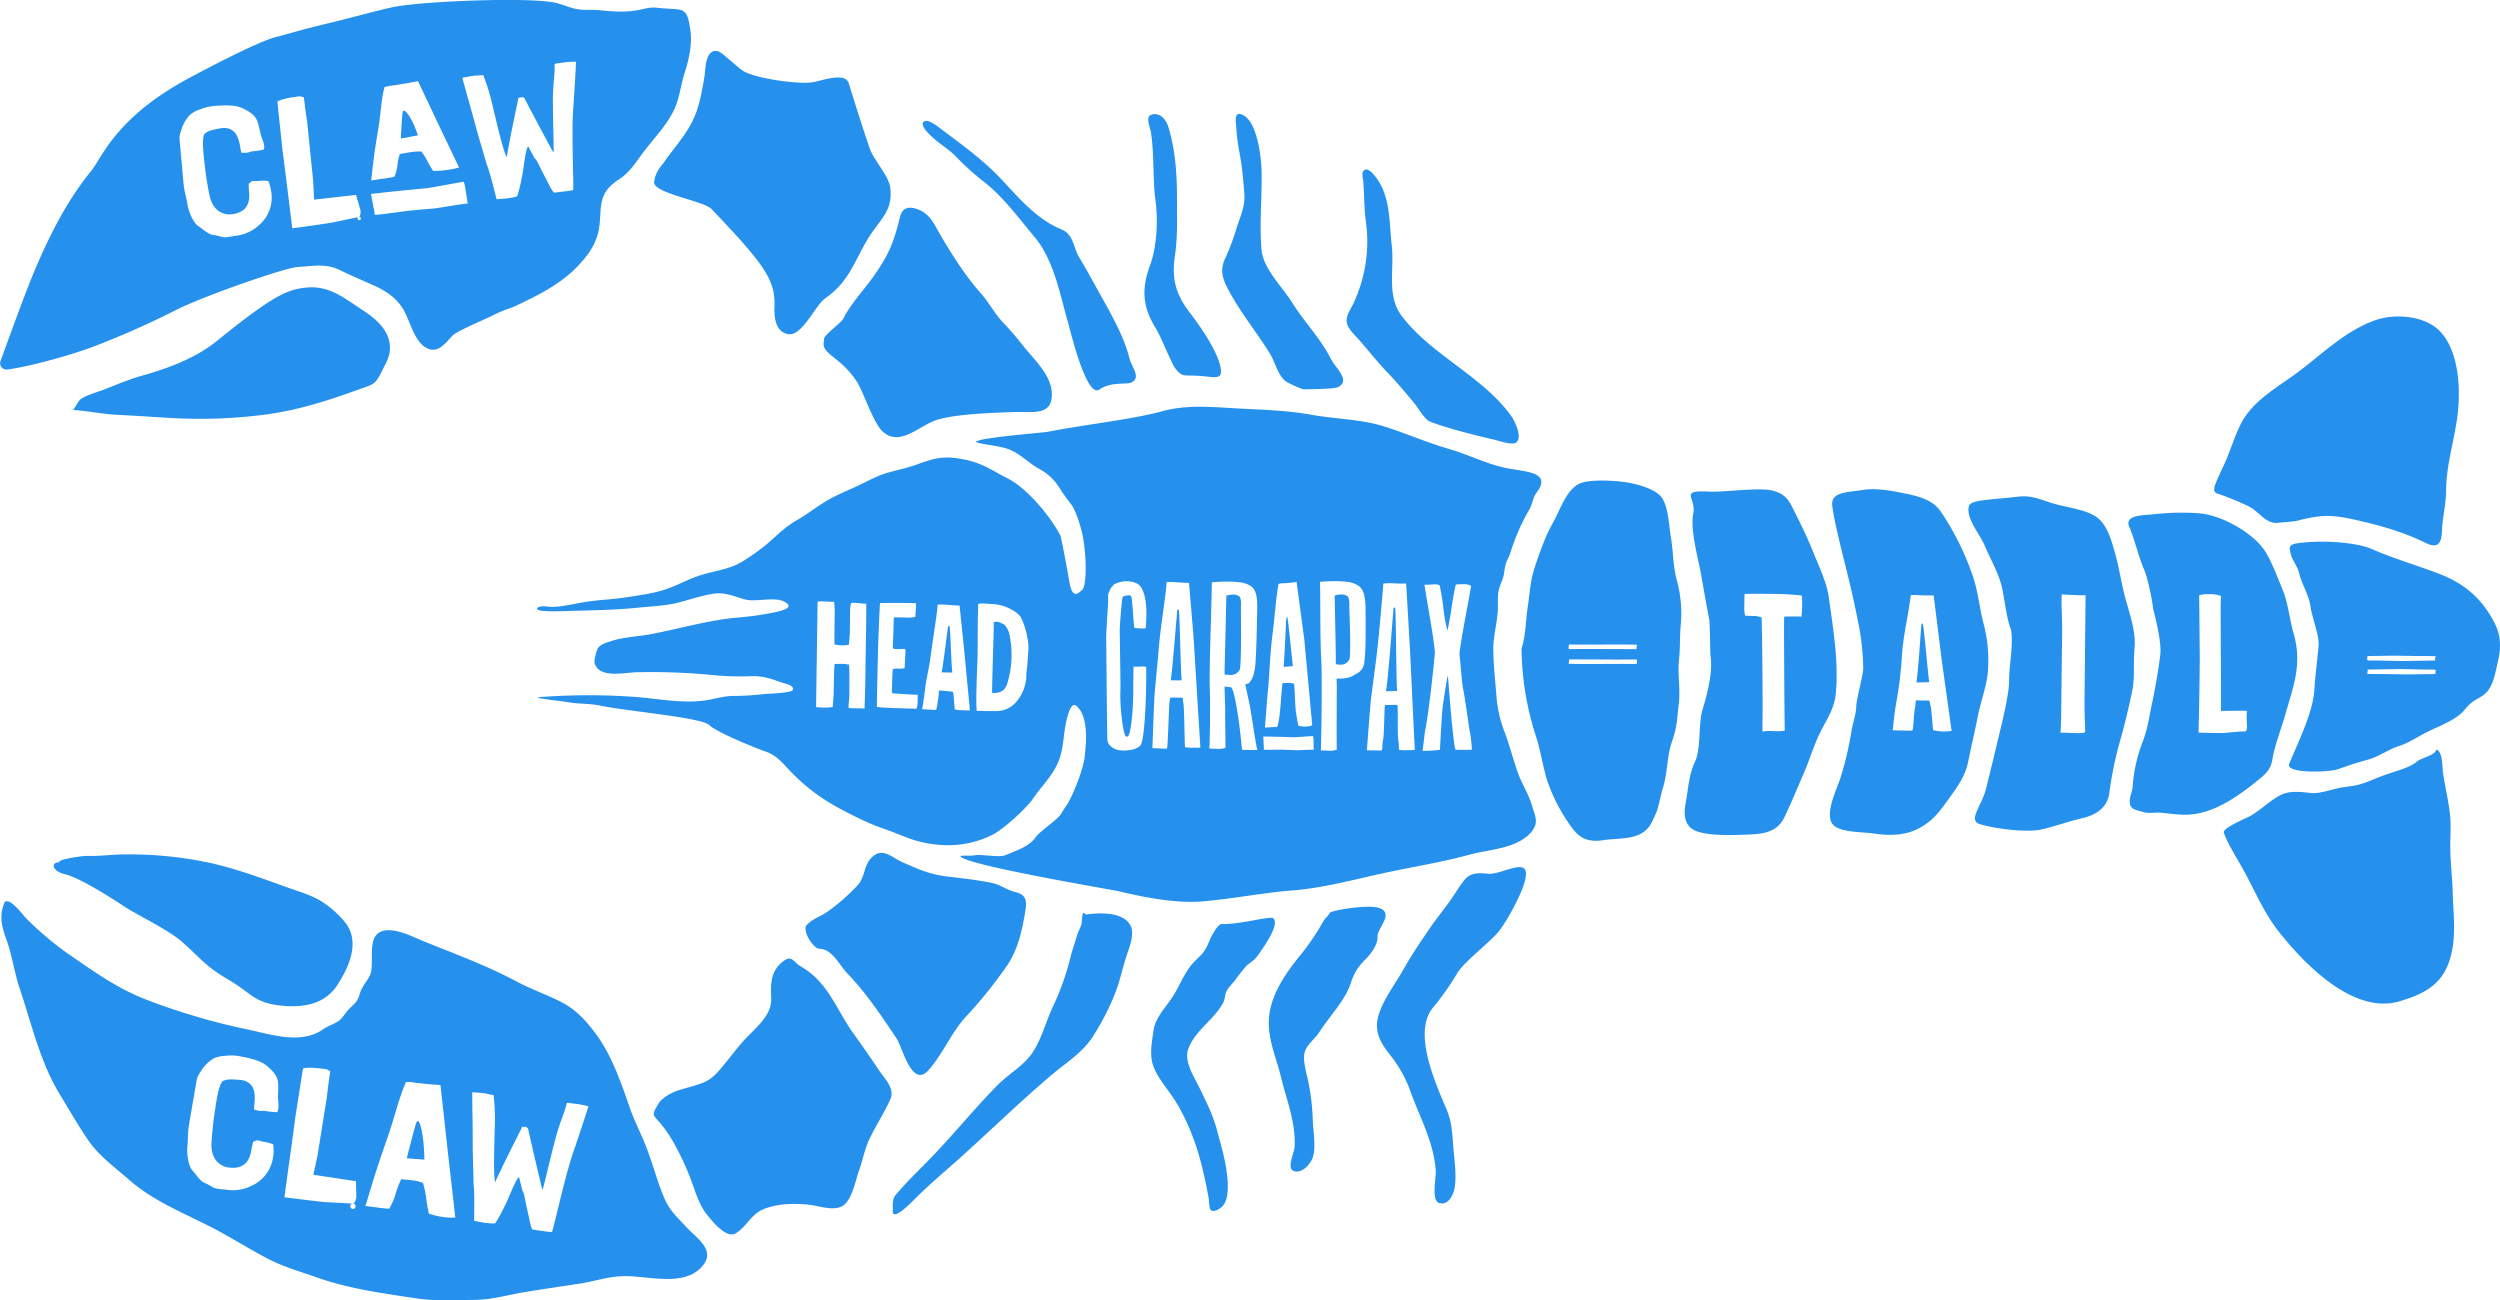 <svg xmlns="http://www.w3.org/2000/svg" width="944" height="491" viewBox="0 0 944 491">
  <defs>
    <style>
      .cls-1 {
        fill: #2591ed;
        fill-rule: evenodd;
      }
    </style>
  </defs>
  <path class="cls-1" d="M413.4,3930.94c0.056-.02.162-0.03,0.206-0.05l-1.2.25C412.7,3931.08,413.113,3931,413.4,3930.94Zm17.1-40.16a0.965,0.965,0,0,0-.477.82c-0.118.51-.358,3.74-0.682,9.7,1.773-.27,4.667-0.88,6.448-1.16C433.67,3893.57,431.167,3890.68,430.5,3890.78ZM1084,4093.81c0.57-5.89-1.6-12.31-3.2-17.93-1.69-5.9-2.45-11.98-4.13-17.87-1.25-4.4-2.75-10.39-6.6-13.46s-11.47-3.92-16.25-5.28c-5.29-1.5-8.24-3.33-13.71-2.73-12.62,1.38-18,1.27-18.66,3.64-1.22,4.4,4.29,10.82,5.92,14.71,2.4,5.71,5.75,11.15,6.86,17.27,0.79,4.34,1.78,11.58,3.14,14.61,0.96,5.69-.75,13.42-0.73,19.23,0.02,5.59-3.05,17.4-4.76,24.6-2.01,8.48-2.93,12.12-4.02,16.45-1.58,6.24-6.93,11.73-2.2,13.17,5.56,1.69,17.55,3.25,23.15,1.99,5.3-1.19,10.27-3.1,15.51-4.28,5.34-1.2,9.5-4.12,10.19-9.63a137.05,137.05,0,0,1,4.08-19.76c1.77-6.13,3.1-11.94,4.43-18.17C1084.27,4104.56,1083.42,4099.7,1084,4093.81Zm-18.61,31.49c-0.1.38-1.13,0.56-3.08,0.54l-5.29-.19a6.066,6.066,0,0,0-.98.05q0.27-3.345.27-8.81l0.37-29.91c0.01-4.4-.43-11.16-0.16-13.42l0.01-.11h0.25l1.85,0.12c2.84,0.12,4.72.2,5.65,0.2l1.23,0.01v0.21l-0.4,40.13C1065.1,4116.84,1065.19,4120.56,1065.39,4125.3ZM280.906,3988.51c8.162-1.1,22.767-5.09,31.824-8.42a322.1,322.1,0,0,0,31.992-14.17c10.714-5.32,40.778-15.82,45.749-16.11,5.634-.32,10.472-1.43,15.737,1.11,4.8,2.31,7.535,3.45,12.41,5.63,5.023,2.25,9.109,4.78,11.869,9.63,2.233,3.92,3.741,10.56,7.373,13.4,4.759,3.72,7.719-.28,10.94-3.77,1.647-1.78,11.69-5.96,13.9-7.06,7.121-3.53,7.079-2.85,10.258-4.36,10.763-5.1,19.644-9.69,26.7-18.99,9.667-12.74-.21-20.9,12.134-28.72,4.435-2.81,7.061-7.68,10.275-11.69,3.747-4.68,7.942-9.21,10.5-14.61,2.016-4.24,2.459-9.2,3.887-13.67,1.4-4.37,3-10.48,2.272-15.98-1.322-10.01-2.788-7.68-12.2-8.77-6.276-.73-6.309,2.64-21.917.91-2.548-.28-5.225.01-7.759-0.28-3.324-.37-6.406-2.02-9.7-2.66-10.5-2.05-50.361-.47-60.929,1.8-6.126,1.32-17.567,4.48-23.71,5.94-11.157,2.64-14.179,3.75-20.221,5.28-7.025,1.77-27.14,12.42-33.471,15.84-27.2,14.71-32.375,29.84-36.355,34.71-8.863,10.84-15.255,23.38-20.69,35.99-4.321,10.03-10.794,28.33-13.61,35.89A2.414,2.414,0,0,0,280.906,3988.51Zm176.938-111.03c1.284-.15-2.283.34,2.623-0.13a73.327,73.327,0,0,1,3.155,9.98c1.378,5.58,4.286,18.76,5.74,21.03,1.111-7.24,4.439-22.19,4.4-22.55-0.275.48,1.706-.77,2.355,0.47,1.59,3.04,10.448,19.82,10.925,20.34,0.151-2.13-.489-17.64-0.19-23.28,0.2-3.81.482-5.51,0.562-7.63l0.022-2.56c0.672-.16.668-0.19,0.562-0.19-0.341.03-.113-0.01,0,0,0.226-.02.694-0.07,1.618-0.18a34.314,34.314,0,0,1,5.88-.48q-0.219,5.8-1.089,18.54c-0.584,8.48.188,25.45,0.046,29.94a29.259,29.259,0,0,1-3.453.52l-3.719.44c-0.885-.47-2.247-3.65-3.525-6-1.934-3.56-2.971-6.37-3.865-6.93l-2.452-4.52c-0.828.58-1.484,6.22-1.945,9.27-0.391,2.59-1.783,9.03-2.329,9.64a30.2,30.2,0,0,1-3.35.67c-1.222.14-2.622,0.26-4.2,0.34l-0.1.01c-0.212-.56-2.318-9.71-3.682-13.01l-3.713-12.67c-2.783-10.49-3.441-12.32-5.538-20.1l-0.007-.06Q455.91,3877.72,457.844,3877.48Zm-39.026,33.92c0.4-3.69,1.106-8.36,2.068-14s0.96-10.64,2.338-15.54c0.664-.16,2.287-0.52,2.537-0.53a18.583,18.583,0,0,0,1.882-.25c1.018-.16,5.465-0.87,8.194-1.46l7.63,16.15,7.862,16.42,0.01,0.05a32.911,32.911,0,0,1-4.15.89,41.152,41.152,0,0,1-5.543.43l-0.069.01a32.7,32.7,0,0,1-2.145-3.65,19.779,19.779,0,0,0-2.372-3.72,24.771,24.771,0,0,0-3.32.15l-4.761.78a18.577,18.577,0,0,0-.894,4.15,14.282,14.282,0,0,1-1.146,4.43,8.087,8.087,0,0,1-1.284.31l-7.362,1.1a0.244,0.244,0,0,1-.141-0.03C418.185,3916.99,418.413,3915.09,418.818,3911.4Zm-0.638,10.83c8.7-1.02,12.627-1.35,20.838-2.16,1.23-.07,11.735-2.08,13.989-2.46,0.2,0.08.444,0.98,0.741,2.71,0.293,1.87.439,2.81,0.731,4.68a8.625,8.625,0,0,0,.174.86c-1.1-.06-11.285,1.76-12.927,1.86-3.193.29-4.769,0.42-7.957,0.71-1.981.12-13.045,1.82-14.184,1.67l-0.05.01c-0.014-.06-0.028-0.14-0.044-0.23-0.111-.65-0.165-0.97-0.275-1.62-0.452-2.49-.756-4.14-0.918-4.94-0.087-.43-0.132-0.65-0.217-1.08A0.748,0.748,0,0,1,418.18,3922.23Zm-29.391-36.54c3.122-.48,2.336-0.35,3.966.06,0.24,2.35.671,5.6,1.29,9.77l2.058,20.39c0.264,1.74.355,7.25,0.53,8.45l0.011,0.08c0.311-.16,4.232-0.49,5.439-0.68l9.27-1.03c0.548-.08.9-0.14,1.073-0.17l0.567,1.95,1.08,3.65a4.906,4.906,0,0,1-.022,1.83,1.3,1.3,0,0,1-.447.9,0.615,0.615,0,1,1-.206.05,2.594,2.594,0,0,1-.648.17l-0.644.1-9.082,1.91q-5.829.9-14.631,2.09l-0.216-1.46q-3.063-25.035-3.534-28.2l-1.9-18.18Q384.115,3886.41,388.789,3885.69ZM346.4,3898.31a13.648,13.648,0,0,1,3.587-6.18,11.557,11.557,0,0,1,3.675-1.86,18.122,18.122,0,0,1,4.79-1.22c4.24-.36,8.319-0.47,10.886.71,6.4,2.96,5.79,4.89,7.171,10.15,0.421,1.61,1.611,3.69,1.174,5.52a23.592,23.592,0,0,1-4.315.71c-1.746.15-.353,0.61-4.2,0.57a12.192,12.192,0,0,1-.435-2.13,21.121,21.121,0,0,0-.687-2.91q-1.056-3.285-3.541-4.05a6.343,6.343,0,0,0-2.541-.27,32.593,32.593,0,0,0-3.451.68,7.182,7.182,0,0,0-3.15,1.38,1.294,1.294,0,0,0-.436.86q-0.731,2.025.355,10.81a118.954,118.954,0,0,0,1.946,12.25c1.08,4.08,3.428,6.3,7.02,6.64a10.749,10.749,0,0,0,1.191-.06c4.794-.56,7.008-3.21,6.639-7.98a21.826,21.826,0,0,1-.132-3.71c0.647-.02.478-0.76,1.821-0.87l1.572,0.01a14.638,14.638,0,0,1,4,0,17.451,17.451,0,0,1,1.184,4.76,13.727,13.727,0,0,1-4.941,12.09,15.568,15.568,0,0,1-9.076,3.88,26.7,26.7,0,0,1-3.419.5c-1.252.1-2.494-.65-4.423-0.84s-3.766-2.02-5.773-3.36-3.583-5.48-4.045-7.83c-0.543-3.77-1.166-4.12-1.623-9.19s-0.8-8.82-1.016-11.25-0.362-4-.426-4.72A7.942,7.942,0,0,1,346.4,3898.31Zm77.366,87.73c4.247-8.4-1.261-15.02-8.3-19.58-6.63-4.29-12.36-9.27-20.44-8.95-8.276.33-14.042,3.21-35.289,20.35-7.964,6.42-18.315,10.25-28.392,13.08-5.088,1.43-9.737,3.52-14.626,5.36-2.357.89-6.289,1.99-8.269,3.45-0.937.69-2.5,3.99-2.963,4.05,5.635,0.34,11.178,1.56,16.883,1.84,6.406,0.31,12.8.75,19.207,1.14a190.527,190.527,0,0,0,36.826-1.27c11.648-1.54,22.6-4.97,33.544-8.91C420.573,3993.49,419.3,3994.87,423.763,3986.04ZM302.6,4179.13c4.548,1.08,14.208,6.78,22.188,12.07,5.145,3.42,16.628,8.72,22.091,13.57,7.7,6.85,8.721,9.12,17.659,14.33,8.015,4.67,9.366,8.37,18.69,9.51,4.037,0.49,8.782.61,12.934-.73a16.629,16.629,0,0,0,9.764-7.82c3.794-5.98,8.1-15.37,2.548-22.58a37.688,37.688,0,0,0-7.78-7.26c-4.132-2.96-9.15-4.33-13.949-6.04-9.625-3.44-19.017-7-29.1-9.27a145.3,145.3,0,0,0-32.4-3.29c-4.914,0-9.7.75-14.6,0.57-1.23-.04-10.947,1.26-10.264,2.41,0.066,0.32-.029.2-0.123,0.01C297.034,4174.68,297.69,4177.98,302.6,4179.13Zm-2.334-4.52c0.045,0,.073-0.01.123-0.01C299.989,4173.93,300.122,4174.34,300.261,4174.61Zm487.251-96.74c0.028-.84,0-3.17-0.64-3.63a3.292,3.292,0,0,0-2.038-.76,8.786,8.786,0,0,0-2.874.41c0.018,0.33.465,22.65,0.442,23.73a14.276,14.276,0,0,0,.061,2.21H782.5a14.98,14.98,0,0,0,1.694.17,3.6,3.6,0,0,0,3.4-2.16C788.2,4094.2,787.465,4079.2,787.512,4077.87Zm348.538,57.9c0.77-5.01,3.3-11.53,4.71-16.43,3.21-11.18,6.65-19.59,3.29-31.18-1.57-5.42-2.03-11.41-4.2-16.63-1.85-4.43-3.75-9.67-6.23-13.86-4.2-7.11-16.57-14.22-25.36-14.86a90.679,90.679,0,0,0-16.31.31c-4.33.51-11.94,0.12-9.93,4.85,2.25,5.3,3.35,10.93,5.67,16.28,1.21,2.78,3.03,11.35,3.3,14.38,0.05,0.55,3.34,12.25,2.74,17.5-0.55,4.84-2.05,13.58-3.11,18.36-1.04,4.7-1.46,9.18-3.66,14.89a57.2,57.2,0,0,0-3.66,16.46c-0.19,2.62-1.14,3.43-1.1,6.06,0.06,2.82,2.47,2.95,5.19,3.75,2.05,0.6,4.13.08,6.22,0.22,3.26,0.22,6.3.79,9.62,0.78,10-.04,19.3-6.55,26.74-12.53C1133.25,4141.49,1135.43,4139.79,1136.05,4135.77Zm-9.77-11.13a0.782,0.782,0,0,1-.37.51,1.633,1.633,0,0,1-.54.04h-1.18l-6.86.62c-2.43-.02-5.48-0.07-9.16-0.17l0.01-.93c0.29-10.54.45-26.26,0.45-27.6l-0.23-23.31a10.421,10.421,0,0,1,3.86-.43,11.662,11.662,0,0,1,4.37.65c-0.07,1.48-.12,3.54-0.12,6.19l0.11,24.68v12.62a6.206,6.206,0,0,1,1.44-.09l7.69-.06c0.34,0.01.57,0.01,0.67,0.01l-0.11,2.63,0.15,3.5A3.133,3.133,0,0,1,1126.28,4124.64Zm-11.13-89.31a104.782,104.782,0,0,1,12.05,4.92c3.97,2,6.4,6.72,11,6.16,1.97-.24,6.51-0.4,8.24-1.04a50.258,50.258,0,0,1,6.03-1.21c4.57-.76,9.18-0.13,13.73.87,9.86,2.16,18.87,4.62,27.81,9.01,4.32,2.11,5.92.42,6.08-4.62,0.16-5.18,1.55-10.02,1.56-15.2,0.01-10.45,3.75-20.7,4.58-31.12,0.72-8.92-.09-21.29-6.46-28.54-5.57-6.34-17.21-7.4-25.05-4.59-11.05,3.98-19.48,12.35-28.5,19.16-8.57,6.48-18.33,11.29-22.8,21.41-1.8,4.07-3.18,8.15-4.89,12.3-0.63,1.53-2.97,6.3-3.75,8.33C1114.14,4032.82,1113.42,4034.66,1115.15,4035.33Zm-313.433-45.89c3.548,3.71,6.907,7.7,10.173,11.64,1.727,2.08,3.27,5.15,5.463,6.79,0.682,0.52,8.785,3.46,24.721,7.12,1.892,0.43,6.719,2.15,8.272,1.18,2.795-1.74-.381-8.21-1.623-9.95-10.742-15.13-30.533-23.28-41.562-38.09-5.632-7.56-2.607-17.59-3.628-26.27-1-8.48-.353-18.74-6.107-26.06-0.847-1.08-2.856-3.47-4.174-2.64-1.345.86-.626,2.9-0.518,4.09,0.457,5.07.306,10.27,1.017,15.35a54.992,54.992,0,0,1-4.743,31.06c-0.946,2.09-2.79,4.49-2.5,6.87,0.31,2.58,2.959,4.84,4.606,6.72C794.682,3981.32,797.948,3985.51,801.717,3989.44Zm401.513,180.47c-0.09-4.61.39-9.26-.17-13.85-0.62-5.15-1.85-10.25-2.62-15.39-0.25-1.63.03-8.12-2.57-8.62-0.01,2.03-5.81,3.23-7.15,4.44-2.65,2.39-8.46,3.79-11.89,5.02-7.19,2.56-8.03,3.85-15.56,4.68-3.7.4-8.97,2.65-12.63,2.25-5.01-.56-8.4-0.81-11.71.87-3.53,1.78-8.36,6.44-11.89,8.14-2.07.99-9.82,4.37-9.34,5.88,1.29,4.04,5.33,10.37,7.35,14.04,4.44,8.03,7.64,16.06,13.43,23.43,9.23,11.73,28.08,31.62,45.73,26.25,8.68-2.64,15.07-5.78,18.27-14.12,3.35-8.75,1.87-18.16,1.65-27.14C1204,4180.46,1203.32,4175.21,1203.23,4169.91Zm16.86-85.36c-4.54-9.07-11.07-14.98-20.73-18.74-8.59-3.35-17.56-5.86-25.93-9.56-5.16-2.27-18.03-3.6-28.46-2.04-3.29.69-2.31,2.12-2.01,3.81,0.36,2.06,2.66,5.09,3.11,7.1,0.94,4.25,3.81,8.54,4.39,12.99,0.51,3.95,3.37,10.82,3.02,14.73-0.49,5.56-1.23,11.12-1.59,16.71-0.53,8.06-5.27,17.93-9.48,27.8-1.66,3.89,15.07,3.26,18.28,2.14,3.62-1.27,7.26-2.54,11.05-3.54,4.58-1.21,7.76-3.83,12.08-5.24,4.11-1.34,7.02-3.51,10.8-5.37,4.15-2.05,8.74-3.72,12.29-6.6,1.42-1.15,2.51-2.85,3.93-4.08,1.68-1.46,3.69-2.21,5.36-3.57,3.37-2.74,4.15-8.79,5.07-12.65C1222.42,4093.64,1222.35,4089.06,1220.09,4084.55Zm-22.5,18.99c-1.57-.03-8.35.11-10.91,0.11l-7.76-.12c-3.1,0-5.43-.03-7.02-0.08h-0.08a0.076,0.076,0,0,1,.01-0.04l0.08-.34c0.08-.51.13-0.85,0.14-1.02v-0.22h0.15l12.26-.19c1.9,0,9.52.25,12.85,0.21,0.27,0.02.39,0.2,0.38,0.56l-0.13.95A0.214,0.214,0,0,0,1197.59,4103.54Zm0.1-6.71-0.08.33a8,8,0,0,0-.14,1.03l-0.01.22h-0.14l-12.26.19c-1.91,0-9.52-.25-12.85-0.21a0.435,0.435,0,0,1-.38-0.56l0.13-.96a0.294,0.294,0,0,0-.03-0.17c1.57,0.03,8.35-.11,10.9-0.11l7.77,0.12c3.09,0,5.43.03,7.02,0.07h0.07v0.05ZM714.032,3972.29c2.661,4.38,4.211,9.08,6.55,13.63a10.1,10.1,0,0,0,3.333,4.32c1.407,0.95,3.793.24,10.013,0.96,3.044,0.35,5.4.68,5.11-2.37-0.584-6.32-7.816-16.63-11.651-21.62-5.54-7.21-7.006-13.04-5.735-21.62,1.092-7.35.774-14.8,0.774-22.25,0-8.79-.659-17.77-3.2-26.24-0.765-2.55-2.781-5.56-6.068-4.9-2.969.6-.936,4.31-0.524,7.07,1.28,8.62.558,17.2,1.717,25.82,0.989,7.33.45,17.23-2.136,24.24C709.136,3957.66,709.3,3964.49,714.032,3972.29Zm-83.785-71.33c2.72,2.53,6.035,4.38,8.613,7.05a99.211,99.211,0,0,0,10.578,9.55c7.568,5.94,13.184,13.73,19.23,20.96,7.352,8.79,9.564,21.72,12.645,32.33,0.807,2.77,6.894,28.59,11.773,25.26,4.762-3.24,10.25-1.67,12.258-2.74,3.622-1.93-.064-5.73-0.921-9.24-2.154-8.84-8.081-18.64-12.5-26.65-2.078-3.77-4.122-7.51-6.357-11.16-2.313-3.78-2.1-8.76-6.705-10.66-9.335-3.84-15.925-11.66-22.576-18.79-6.463-6.95-14.46-12.84-22.122-18.53-1.223-.91-5.362-4.42-7.041-3.55C624.7,3896.03,629.193,3899.98,630.247,3900.96Zm398.363,201.77a53.861,53.861,0,0,0-1.69-18.52c-1.46-5.73-1.99-11.56-3.83-17.23a103.32,103.32,0,0,0-12.13-24.63c-3.01-4.52-7.94-5.8-13.1-6.9-4.94-1.06-11.292-2.28-16.383-1.45-5.9.95-12.168,0.67-11.627,5.83,0.617,5.86,4.437,20.58,5.858,26.33,1.779,7.21,2.927,12.7,4.357,19.9a93.432,93.432,0,0,1,1.5,15.61c-0.146,2.55-2.564,11.31-2.625,13.87-0.08,3.4-1.323,6.2-1.826,9.55a124.719,124.719,0,0,1-3.943,16.98c-1.275,4.33-5.9,13.16-3.552,17.59,2.014,3.81,11.334,3.4,15.409,4.01,6.2,0.93,12.375,1,17.945-2.12,5.28-2.95,7.49-6.26,10.84-10.87,3.36-4.63,6.32-8.65,7.43-14.34,1.07-5.52,2.46-10.99,3.49-16.5C1025.81,4114.08,1028.06,4108.65,1028.61,4102.73Zm-13.69,22.25a15.444,15.444,0,0,1-2.97.23,19.459,19.459,0,0,1-3.91-.49h-0.05c-0.24-.66-0.5-7.08-1.01-9.2s-0.2-1.26-.54-1.99a17.48,17.48,0,0,0-2.19,0l-2.78-.08c-0.27.65-.05,1.4-0.47,3.52-0.4,2.13-.46,7.02-0.87,7.85a4.863,4.863,0,0,1-.928.09l-6.422-.15a0.318,0.318,0,0,1-.1-0.05c0.033-.11.6-6.13,1.256-9.91a150.968,150.968,0,0,0,2.169-17.05c0.367-8.07,2.193-14.69,3.416-24.02a14.99,14.99,0,0,1,2.068-.04,8.343,8.343,0,0,0,1.34.06,51.158,51.158,0,0,0,5.22.05l2.96,23.78,3.81,27.35v0.05Zm-257.3-142.3c1.944,3.18,3.04,8.75,6.489,10.69,0.908,0.51,5.486,2.67,6.211,2.65,1.661-.05,11.4-0.08,12.9-0.83,4.965-2.48-.893-7.13-2.79-10.87-3.929-7.74-9.881-13.65-14.445-20.96-3.947-6.32-11.038-12.77-11.659-20.32-0.786-9.57.206-19.34,0.056-28.93-0.08-5-1.44-19.37-7.34-21.82-3.412-1.42-2.273,3.2-2.15,5.79,0.211,4.36,1.265,8.72,1.877,13.05,0.489,3.46.729,6.97,1.058,10.48,0.471,5.03-1.232,8.41-2.757,13.06a90.079,90.079,0,0,1-4.437,11.92c-1.967,4.08-1.139,7.26.87,11.19C746,3966.58,752.448,3974.24,757.619,3982.68ZM527.54,3911.82a11.619,11.619,0,0,0-2.536,5.87c-0.585,4.26,18.729,7.15,21.652,10.22,19.541,20.5,24.157,26.63,23.79,36.59-0.156,4.21.258,9.84,5.215,10.68,5.2,0.88,10.147-10.83,13.9-13.49,8.5-6.04,10.262-12.1,15.3-21.08,4.785-8.54,10.532-11.31,9.269-20.92-0.562-4.28-6.256-10.42-7.677-14.51-1.907-5.48-4.152-12.46-7.968-24.72-1.275-4.1-8.9-1.41-13.069-.5-5.16,1.13-23.2-1.34-27.4-4.58-1.7-1.31-3.263-2.77-4.908-4.09-0.894-.72-3.014-2.74-4.086-2.96-4.849-1-4.585,7.03-5.009,9.53-0.871,5.13-1.854,10.97-4,15.76-2.287,5.09-5.962,9.5-9.355,13.96C529.747,3908.76,528.364,3910.92,527.54,3911.82Zm68.963,57.41c-0.858,1.84-8.333,6.78-7.3,8.26-1.673,5.31,6.277,5.94,12.551,15.97,2.289,3.65,6.15,15.55,9.611,18.56,5.9,5.14,12.067-.7,18.435-3.71,6.275-2.97,22.99-3.43,30.984-3.72,7.136-.24,14.314,1.54,14.4-6.51,0.073-7.3-6.575-13.11-10.85-18.51-2.4-3.04-4.778-5.86-7.479-8.68-3.268-3.41-5.3-7.53-8.418-11.05-5.987-6.77-10.895-14.52-15.417-22.24-1.967-3.36-3.543-7.26-7.411-9.1-3.726-1.77-6.791-1.51-7.728,2.28-2.44,9.86-4.124,13.97-9.453,21.76C605.265,3957.17,598.863,3964.18,596.5,3969.23Zm162.3,226.52c-1.031-1.01-12.549,2.39-19.414,2.17-1.661-.05-3.887,4.53-4.569,6a21.467,21.467,0,0,1-2.541,4.81c-1.1,1.38-2.451,2.44-3.736,3.86-3.27,3.6-4.914,8.2-7.427,12.28-2.423,3.93-6.792,8.24-7.47,12.78-0.63,4.22-1.66,9.53-.247,13.65,1.612,4.69,5.475,8.85,8.143,13.03,4.9,7.67,8.366,17.02,10.483,25.78,0.889,3.69,1.727,7.62,2.376,11.4,0.17,0.99.113,4,.895,4.49,1.439,0.91,3.853-.91,4.62-1.9,2.616-3.38,1.614-10.79.974-14.61-0.786-4.69-2.259-9.55-3.482-14.17-1.393-5.22-3.82-9.97-6.14-14.86-2.033-4.3-6.2-10.29-4.664-15.1,2.188-6.84,10-11.48,13.237-17.69,0.894-1.71.545-3.43,1.675-5.09,0.823-1.2,2.235-2.59,3.18-3.9,1.087-1.49,2.391-3.2,3.581-4.57,1.322-1.52,3.148-2.24,4.31-3.85C755.205,4206.68,761.285,4198.16,758.805,4195.75Zm40.46-3.72c-4.1-1.85-18.675.83-19.089,1.61-0.8,1.51-1.519,1.6-2.456,3.19a92.693,92.693,0,0,1-8.1,12.1c-5.205,6.32-10.583,13.73-12.083,21.72-1.727,9.18,2.084,16.41,4.187,25.1,2.084,8.61,5.538,16.99,5.143,26.06-0.122,2.71-3.3,8.53-.146,9.43,3.331,0.96,6.564-3.34,7.152-5.71,1.036-4.16-.051-9.47-0.16-13.72a87.161,87.161,0,0,0-1.562-13.7c-0.607-3.27-2.32-8.34-1.538-11.63,0.71-3.01,3.933-5.17,5.58-7.77,3.694-5.86,9.674-11.8,11.843-18.42,1.384-4.24,2.833-6.29,6-9.5,1.887-1.91,4.277-5.32,4.122-8.1C797.981,4199.59,804.258,4194.28,799.265,4192.03Zm-111.634,2.36c1.141-.17-0.219-0.7,0,0h0Zm0,0a0.552,0.552,0,0,0-.655-0.62c-0.531,1.35-.286,3.02-0.7,4.44-0.379,1.3-1.131,2.51-1.515,3.83-0.812,2.82-1.823,5.51-2.536,8.37a97.967,97.967,0,0,1-6.461,18.31c-2.865,5.93-4.312,12.6-8.159,18.12-3.239,4.65-8.862,7.79-12.875,11.86-9.3,9.42-17.511,19.73-26.842,29.18-4.162,4.22-8,7.93-11.758,12.43-1.32,1.59-.955,4.04-0.991,6.07-0.061,3.61,6.018-2.32,8.347-4.69,5.212-5.3,13.439-12.17,18.939-17.18,10.921-9.95,21.442-20.07,32.667-29.63,5.441-4.63,11.556-8.26,15.492-14.35,4.016-6.23,8.22-14.52,10.212-21.57,1.05-3.72,1.882-7.18,3.205-10.84,0.861-2.39,2.2-6.74,1.049-9.27C702.4,4192.99,692.7,4193.63,687.631,4194.39Zm152.293-15.47c-7.768-.75-8.032.74-13.245,8.56-2.824,4.24-6.221,8.23-9.114,12.5-3.285,4.85-6.724,9.91-9.576,14.99-3.091,5.51-7.425,11.03-9.345,17.04-2.028,6.33.594,10.78,4.532,15.7a47.943,47.943,0,0,1,7.613,13.96c3.637,9.89,8.615,18.75,9.363,29.42,0.17,2.41-1.792,11.29,1.266,12.16,3.811,1.09,5.6-3.74,5.933-6.26,0.607-4.53-.131-9.64-0.517-14.17-0.452-5.2-.48-9.78-2.532-14.71-3.914-9.39-12.925-28.73-5.463-38.3a104.217,104.217,0,0,0,9.308-13.16c2.314-4.17,12.045-11.46,15.673-15.82,2.913-3.5,11.344-18.06,10.3-22.78C853.169,4173.77,844.389,4179.35,839.924,4178.92Zm10.982-38.8c-1.628-4.72-3.166-10.63-4.988-15.27a47.1,47.1,0,0,1-2.907-13.71c-0.462-5.53-1.045-11.01-1.144-16.55-0.094-4.88,1.266-9.51,1.657-14.32,0.2-2.54-.09-5.18.267-7.7,0.349-2.43,1.732-4.43,2.113-6.88,0.386-2.5.461-3.92,1.741-6.22,0.805-1.44,2.287-8.53,7.783-17.99,1.3-2.23,1.346-4.62,2.794-6.5,5.859-7.57-3.857-7.86-10.313-9.01-7.952-1.42-15.255-5.3-22.986-7.52-8.314-2.39-16.228-5.92-24.434-8.48-8.625-2.69-18.482-2.76-27.389-4.37-9.717-1.76-18.92-1.87-28.74-2.43-9.482-.54-18.487-1.4-27.752,1.18-10.5,2.94-31.683,5.39-42.381,7.6-2.576.53-27.634,2.32-27.728,4,3.938,1.19,8.06,1.22,12.02,2.55,4.331,1.46,7.721,5.24,11.7,7.43,6.969,3.83,7.3,7.41,12.171,13.39,1.894,2.33,3.865,9.05,4.427,11.95,1.654,8.51,1.417,19-.1,20.38-1.494,1.37-3.769,3.82-4.917-2.91-1.393-8.16-3.167-17.05-3.383-17.47-3.68-7.2-12.425-17.75-19.783-21.56-7.341-3.79-10.11-6.19-18.464-7.56-9.342-1.54-12.923,1.82-21.884,4.02-7.317,1.79-8.042,2.16-14.7,5.46-4.3,2.13-9.062,3.93-13.18,6.32-3.919,2.27-7.441,5.14-11.415,7.41-4.392,2.51-7.328,5.51-11.041,8.78-1.635,1.43-8.537,6.72-12.414,8.33-4.212,1.75-8.653,2.36-12.985,3.72-4.5,1.41-8.561,3.74-12.991,5.27-4.8,1.65-10.333,2.33-15.358,3.12-4.7.73-9.47,0.89-14.175,1.56-4.467.63-8.871,1.91-13.408,2.03-1.43.03-4.417-.71-5.57,0.29-2.047,1.75,8.584,1.34,9.775,1.3,9.471-.32,18.675-0.34,28.128-1.31,4.755-.49,9.86-0.65,14.492-1.76,4.5-1.08,8.928-2.65,13.514-3.44,4.783-.82,7.794.86,12.259,2.06,4.334,1.16,11.039-1.09,14.846.83,4.4,2.23-.714,3.45-3.459,4.05a112.827,112.827,0,0,1-14.071,2c-10.942.96-21.717,4.15-32.49,6.22-5.126.98-10.58,1.07-15.457,2.73-1.769.6-3.522,1.03-4.719,2.46-0.388.47-1.755,4.62-1.325,5.86a4.721,4.721,0,0,0,2.633,3.04c3.767,1.8,9.963.33,14.083,0.32a242.654,242.654,0,0,1,29.048,1.19,106.064,106.064,0,0,0,13.925.31c4.12-.07,7.056,1.05,10.865,2.37,1.289,0.45,4.928,1.11,4.291,2.79-0.473,1.23-8.844,1.41-10.413,1.56a108.584,108.584,0,0,1-11.85.75c-4.171-.03-7.418,1.27-11.42,1.77-8.589,1.08-17.5-.78-26.067-1.42a246.686,246.686,0,0,0-35.779.08c-3.614.29,7.446,1.39,10.986,1.99,3.826,0.65,7.771.39,11.644,1.2,10.248,2.15,38.282,4.49,41.284,7.35,2.979,2.84,17.574,8.73,21.4,10.05,4.515,1.54,6.863,5.01,10.147,8.32,7.387,7.42,14.276,11.62,23.543,16.16,9.291,4.55,8.888,3.64,18.435,7.53,4.4,1.8,18.786,6.85,33.582-.68,4.124-2.1,12.686-9.92,15.17-13.55,2.724-3.98,6.1-7.36,8.462-11.62,2.7-4.87,2.784-8.99,3.536-14.35,0.436-3.1,2.017-11.38,4.55-8.99,4.663,4.4,3.447,14.29,3.049,18.64-0.418,4.61-3.512,12.39-5.655,16.65-1.306,2.6-1.746,2.63-3.174,5.2-1.32,2.37-8.006,6.61-9.587,8.83-2.793,3.91-7.074,5.02-11.625,6.99-2.246.97-9.017-.46-11.485,0-1.9.35-3.637,0.01-5.446,0.27-0.04,3.14,57.458,12.76,59.924,13.36,9.577,2.29,21.343,4.61,31.243,3.81,11.433-.92,22.688-3.25,34.132-4.14,11.7-.91,23.173-4.09,34.584-6.57,10.784-2.34,21.7-4.03,32.329-6.94,7.623-2.08,17.575-2.18,23.089-8.27,3.275-3.63,1.765-6.11.49-10.31C854.976,4148.25,852.586,4145,850.906,4140.12Zm-246.079-40.77c-0.038,4.23-.113,9.55-0.188,11.54s-0.135,4.46-.207,5.68l0,0.04-0.136-.01a7.738,7.738,0,0,0-1.228-.13l-3.435-.03a4.171,4.171,0,0,1-1.2-.21c-0.113-.91.315-3.24,0.287-5.25s0.078-9.56-.12-11.09h-0.642a6.068,6.068,0,0,0-1.67-.21c-0.765-.03-1.8,0-3.1.08h-0.042c-0.275,2.38-.3,9.63-0.362,11.16s-0.322,3.76-.306,4.99a15.927,15.927,0,0,1-3.68.28c-1.117-.06-2-0.12-2.644-0.2l0.576-39.83a26.248,26.248,0,0,1,3.5-.01c1.53,0.08,2.431.11,2.7,0.1h0.045a30.252,30.252,0,0,1,.2,4.79c-0.034,2.13-.151,9.89-0.062,11.25l0.042,0.06a12.431,12.431,0,0,0,2.515.33,11.872,11.872,0,0,0,2.878-.25c0.089-.82.282-3.06,0.357-4.74l0.087-8.04a13.1,13.1,0,0,1,.332-2.87,3.328,3.328,0,0,1,1.52-.15l3.131,0.29a3.632,3.632,0,0,0,1.111-.05C605.2,4078.98,604.872,4095.12,604.827,4099.35Zm19.64,15.32a5.642,5.642,0,0,1-.414,1.96c-4.143-.12-6.218-0.19-10.368-0.34-1.68-.07-3.214-0.19-4.6-0.35,0.163-8.96.268-13.25,0.466-21.93,0.054-2.04.562-15.41,0.748-17.29,4.1-.07,7.63-0.08,10.587-0.01s2.9-.04,2.92.01a6.815,6.815,0,0,1,.082,1.26c-0.068,1.07-.183,2.87-0.249,3.89,0,0.01,0,.01,0,0.02a8.741,8.741,0,0,1-2.673.32l-1.891-.05c-1.355-.03-2.5-0.04-3.418-0.03H615.55c-0.016.01-.023,0.02-0.04,0.03-0.188,5.28-.016,2.13-0.371,10.44a2.418,2.418,0,0,0,.141,1.27c0.762,0.4,2.8.16,4.484,0.17,0,0.02,0,.02,0,0.04a4.568,4.568,0,0,1,.092,1.73c-0.082,1.6-.19,3.88-0.273,5.48a9.067,9.067,0,0,1-2.47.2,4.864,4.864,0,0,0-1.96.18c-0.184.3-.339,7.46-0.35,8.01a5.234,5.234,0,0,0,.12,1.1l0.037,0.02c3.211,0.21,4.816.31,8.025,0.5,0.557,0.03,1.068.04,1.532,0.04a0.28,0.28,0,0,0,0,.05C624.552,4111.82,624.479,4114,624.467,4114.67Zm19.766,2.55a22.887,22.887,0,0,1-2.714-.04,15.646,15.646,0,0,1-2.91-.22l-0.038-.01c-0.169-.41-0.228-2.64-0.386-4.03a10.3,10.3,0,0,0-.383-2.68,1.876,1.876,0,0,0-.723-0.13l-4.425-.4c-0.219.4-.132,1.97-0.569,4.26a13.455,13.455,0,0,1-.614,3.05,4.014,4.014,0,0,1-.692.03l-4.522-.25h-0.049c0-.09.774-4.57,1.063-7.29,0.365-3.4,1.56-8.38,2.042-12.01,1.12-8.4,2.565-16.87,2.751-20.21,0.36-.02,2.112-0.04,2.239-0.01a9.278,9.278,0,0,0,1,.08c0.536,0.02,3.566.32,5.025,0.28l1.581,15.17,2.326,24.38v0.03Zm21.934-20.85c-0.068,1.15-.131,2.05-0.181,2.71-0.155,2.04-.3,3.39-0.428,4.06a15.97,15.97,0,0,1-4.249,11.39,10.092,10.092,0,0,1-7.474,2.98c-1.911.01-4.174-.01-6.978-0.12l-0.047.05c-0.384-4.48.092-13.43,0.348-21.46l0.054-13.19c0.066-2.01.115-4.18,0.127-5.57l0.141-.21c1.469-.35,3.374.01,5.748,0.11a16.106,16.106,0,0,1,6.863,2.13c1.136,0.61,2.907,1.83,3.427,2.95a28.207,28.207,0,0,1,2.513,8.16,15.937,15.937,0,0,1,.313,3.46C666.292,4094.37,666.236,4095.22,666.167,4096.37Zm34.925,12.75c-0.355,6.57,1.026,17.75,2.172,18.01a2.649,2.649,0,0,0,.386.02c1.562-.05,2.34-12.28,2.272-18.02,0.014-.74.068-8.17,0.111-8.4,0.214,0.01.633,0.01,1.265,0l1.57-.04a7.23,7.23,0,0,1,1.861.11c0.237,0.8.033,6.67,0.042,7.38,0.024,2.26-.438,21.03-2.287,22.48a7.33,7.33,0,0,1-4.359,1.59,12.642,12.642,0,0,1-1.6.15,11.311,11.311,0,0,1-2.209-.19,5.746,5.746,0,0,1-2.659-1.22,3.807,3.807,0,0,1-1.515-2.69c-0.115-1.79-.407-36.13-0.435-38.52s0.731-12.47.717-13.62-0.021-1.89-.026-2.22a3.762,3.762,0,0,1,.4-1.44,6.543,6.543,0,0,1,1.894-2.8,5.383,5.383,0,0,1,1.776-.76,8.557,8.557,0,0,1,2.27-.44,9.432,9.432,0,0,1,4.7.87c2.864,1.57,3.4,7.69,3.43,10.2a54.744,54.744,0,0,1-.254,6.67,4.273,4.273,0,0,1-1.218.06,20.818,20.818,0,0,1-3.08-.21,7.406,7.406,0,0,1-.12-1.07,9.414,9.414,0,0,0-.12-1.17c-0.148-.88-0.52-9.61-1.032-9.87a1.691,1.691,0,0,0-.812-0.2,7.153,7.153,0,0,0-1.132.14,1.963,1.963,0,0,0-1.063.42,0.52,0.52,0,0,0-.17.32c-0.207.5-1.073,10.23-1.047,12.55S701.144,4108.18,701.092,4109.12Zm30.168,22.17a19.4,19.4,0,0,1-2.776.03,12.208,12.208,0,0,1-2.974-.2h-0.037c-0.174-.54-0.269-14.81-0.616-16.53s-0.01-1.39-.26-1.99a1.521,1.521,0,0,0-.738-0.15l-3.865-.06c-0.222.51-.274,0.41-0.48,2.81-0.151,1.76-.527,15.8-0.857,16.46a2.8,2.8,0,0,1-.705.06l-4.73-.23a0.157,0.157,0,0,1-.077-0.04c0.03-.08.588-17.32,0.877-20.82,0.365-4.4,1.217-12.83,1.6-17.54,0.645-7.89,2.722-19.96,2.9-24.28,0.37-.04,2.159-0.09,2.292-0.06a6.47,6.47,0,0,0,1.018.07c0.548,0.03,3.645.33,5.136,0.25l1.647,19.51,2.644,42.66v0.05Zm25.555-21.94c0.47-4.6.757-13.63,1.656-20.6s1.242-13.31,2.3-19.27a7.362,7.362,0,0,1,1.379-.25,5.494,5.494,0,0,0,1.007-.01,39.562,39.562,0,0,0,4.432-.5l2.913,21.7,3,32.41,0,0.06a7.456,7.456,0,0,1-2.254.46,9.07,9.07,0,0,1-2.955-.36h-0.038c-0.192-.78-0.48-2.43-0.879-4.96s-0.485-10.12-.758-10.85a7.127,7.127,0,0,0-1.769-.34l-2.555.11c-0.193.68-.706,8.38-1,10.97a36.148,36.148,0,0,1-.913,5.42,2.245,2.245,0,0,1-.7.18l-3.962.2a0.077,0.077,0,0,1-.075-0.06C755.676,4123.55,756.349,4113.95,756.815,4109.35Zm-8.432,22.82a8.184,8.184,0,0,1-1.383-.12h-0.043c-0.367-5.39-2.362-21.56-4.018-23.52l-2.532-.32c-0.075.38,0.3,8.23,0.235,9.38s0.1,10.93.109,13.81a9.253,9.253,0,0,1-3.6.34l-2.028-.07c-0.264-.01-0.424-0.02-0.475-0.02,0.108,0,.465-15.26.16-23.08-0.278-7.2.941-38.11,0.752-39.67a59.5,59.5,0,0,1,7-.28c1.553,0.06,2.7.15,3.468,0.25a9.251,9.251,0,0,1,4.136,1.34c2.376,1.48,2.55,4.97,2.569,7.69a1.713,1.713,0,0,1,.019.35c-0.071,1.14-.3,23.27-1.157,24.31a8.2,8.2,0,0,1-2.019,4.42l-1.4.48c0.235,0.42.588,2.78,1.482,6.65,0.682,2.93,2.574,16.58,3.12,18.09Zm18.736,0.1c-1.7-.06-2.546-0.1-4.249-0.17-1.054-.08-7.011.12-7.6-0.05a0.058,0.058,0,0,0-.029-0.01c0-.03-0.005-0.08-0.005-0.14-0.014-.4-0.023-0.6-0.032-1.01-0.066-1.56-.113-2.59-0.146-3.1-0.014-.27-0.024-0.4-0.038-0.68l0.052,0.01c4.663,0.03,6.757.13,11.151,0.26,0.655,0.05,6.338-.39,7.552-0.44a4.4,4.4,0,0,1,.208,1.71c0.023,1.17.037,1.75,0.061,2.93a5.246,5.246,0,0,0,.033.54C773.5,4132,767.994,4132.34,767.119,4132.27Zm25.865-32.23c-0.72,2.75-2.988,3.41-3.905,4-2.4,1.55-6.357,1.14-6.357,1.14-0.061.39,0.1,2.93,0.061,4.11s-0.1,19.87-.019,22.82a8.74,8.74,0,0,1-3.548.32l-2.009-.08c-0.258-.01-0.418-0.02-0.47-0.02,0.108,0,.625-27.04.136-35.04-0.452-7.38-.249-26.98-0.475-28.58a56.739,56.739,0,0,1,6.921-.25c1.534,0.07,2.673.16,3.435,0.27a9.2,9.2,0,0,1,4.122,1.4c2.386,1.52,2.644,5.09,2.729,7.88a1.78,1.78,0,0,1,.028.35C793.586,4079.53,793.981,4096.22,792.984,4100.04Zm19.235,32.09a19.3,19.3,0,0,1-2.832.12,14.407,14.407,0,0,1-3.031-.09h-0.037c-0.165-.46-0.024-2.24-0.344-3.76s-0.061-12.61-.3-13.13a1.625,1.625,0,0,0-.753-0.11l-3.948.06c-0.24.46-.306,11.61-0.71,13.14s-0.151,3.35-.5,3.93a3.617,3.617,0,0,1-.725.08l-4.823-.06a0.21,0.21,0,0,1-.075-0.03c0.033-.08,1.2-16.49,1.581-19.61,0.476-3.92,1.647-12.45,2.15-16.64,0.843-7.03,2.188-22.85,2.475-26.69,0.382-.05,2.212-0.15,2.344-0.13a7.007,7.007,0,0,0,1.04.04c0.555,0,3.712.19,5.237,0.07l1.487,25.79,1.764,36.99Zm18.228-.02c-0.847.01-1.5,0.01-1.971,0.01a2.343,2.343,0,0,1-.828-0.06,0.662,0.662,0,0,1-.212-0.3c-1.529-9.47-2.428-26.01-2.771-27.67-0.395,1.61-.955,5.52-1.676,10.16s-1.166,17.22-1.279,17.82v0.07a48.249,48.249,0,0,1-6.493.36h-0.043l0.889-7.3c1.586-7.76,3.341-25.06,3.765-29.85q-0.466-4.845-2.014-13.83t-1.934-11.79a6.21,6.21,0,0,0,1.106.07l2.715-.15a5.14,5.14,0,0,1,1.867.3l0.043,0.08a78.723,78.723,0,0,1,1.378,8.35,65.14,65.14,0,0,0,1.506,8.58l0.043,0.08q0.719-2.88,1.614-8.81c0.592-3.95,1.114-6.79,1.571-8.5a25.892,25.892,0,0,1,2.988-.15,5.021,5.021,0,0,1,2.781.68q-0.425,2.64-2.122,11.72-1.7,9.06-2.292,13.82c0.565,4.69.819,10.45,1.454,13.55s2.235,14.71,2.348,15.27c0.936,4.63.668,6.27,1.007,7.42A18.856,18.856,0,0,1,830.447,4132.11Zm-194.455-46.59c-0.11.3-1.7,13.72-2.425,17.35,0.946,0.05,3.079.06,4.027,0.11-0.482-4.3-.736-17.6-1.07-17.51C636.317,4085.52,636.105,4085.22,635.992,4085.52Zm-53.616,113.01c-1.236,2.74,3.058,8.72,4.99,8.73,4.9,0.04,7.42,6.03,10.765,9.5,7.044,7.29,12.86,16.08,18.445,24.4,2.23,3.33,5.766,19.12,12.119,11.84,5.507-6.31,8.681-14.43,14.358-20.45a168.6,168.6,0,0,0,15.059-18.74c4.242-6.02,5.9-13.77,7.027-20.68,0.591-3.63.558-6.25-3.564-7.24-3.635-.88-5.691-2.83-9.279-3.56-4.714-.95-11.177-1.74-15.9-2.27-7.846-.87-12.163-3.17-17.08-5.24-4.554-1.91-7.853-6.04-12-2.19-3.287,3.06-2.5,7.41-5.536,10.72a75.681,75.681,0,0,1-10.754,9.5c-3.355,2.47-5.467,2.61-8.055,5.1A3.212,3.212,0,0,0,582.376,4198.53Zm140.179-119.19c-0.112.41-1.724,21.61-2.472,26.54,0.964,0.04,3.145,0,4.114.03-0.486-5.81-.755-26.79-1.1-26.66C722.887,4079.33,722.67,4078.93,722.555,4079.34Zm-65.224,5.59a12.889,12.889,0,0,0-2.188-1.02,4.272,4.272,0,0,0-1.736-.06l-0.141-.01-0.008.28c-0.011,1.43-.066,4.01-0.146,6.83l-0.282,9.53c-0.082,2.95-.2,7.93-0.225,9.91,0.3,0.5.79,0.23,1.427,0.25a5.2,5.2,0,0,0,2.906-1.12,6.2,6.2,0,0,0,1.379-2.31,37.012,37.012,0,0,0,1.635-9.96,36.036,36.036,0,0,0-.308-5.87C659.11,4087.46,658.745,4086.76,657.331,4084.93Zm195.189,8.92c0.023-.06.028-0.13,0.052-0.2A1.039,1.039,0,0,0,852.52,4093.85ZM764,4081.96a1.462,1.462,0,0,0-.306.96c-0.1.63-.537,11.59-0.96,17.89,0.95-.03,2.513-0.24,3.468-0.27C765.359,4093.23,764.362,4081.94,764,4081.96Zm204.538-7.55c-0.762-5.47-3.59-11.23-5.632-16.37-2.033-5.09-4.465-10.22-6.9-15.06-2.353-4.67-3.27-7.31-8.757-8.74-4.987-1.3-18.806.7-24.067,0.4-11.392-.66-4.583,2.39-5.8,8.26-1.289,6.22,2.037,17.59,3.054,23.61,0.475,2.82,2.587,14.69,2.927,16.11,0.338,1.4.347,12.72,0.55,14.2,0.87,6.34-1.275,14.21-3.11,20.44-1.605,5.45-.386,14.37-2.852,19.55-2.188,4.6-2.451,9.95-3.359,14.88-0.862,4.72-.993,9.8,4.916,11.46,5.534,1.55,13,1.19,18.709.98,5.9-.22,10.991-1.05,13.608-6.6,2.611-5.52,5.011-11.33,7.448-16.95,2.16-4.98,3.741-10.5,6.178-15.32,2.287-4.53,5.133-8.67,5.684-13.84C972.425,4099.36,970.194,4086.32,968.538,4074.41Zm-10.356,7.48a15.766,15.766,0,0,0-2.155-.12c-1.031-.01-2.405.01-4.117,0.07h-0.155c-0.062.14-.1,1.72-0.1,4.74s0.08,26.14.259,38.24v0.1a22.763,22.763,0,0,1-3.595.18l-1.285-.06a20.834,20.834,0,0,0-3.547.17c0-.03,0-0.2,0-0.51l0.071-6.96c0.009-6.59-.118-28.81-0.381-35.55l-0.052-.06a9.317,9.317,0,0,0-3.468-.54c-1.694-.05-2.588-0.09-2.7-0.12a11.336,11.336,0,0,1-.3-3.54c0.009-1.94.042-3.46,0.108-4.55l-0.047-.11q3.6-.075,6.573-0.05c1.991,0.02,4.249.04,6.785,0.08a78.836,78.836,0,0,1,8.328.6c0.062,1.14.094,2.39,0.09,3.77A28.98,28.98,0,0,1,958.182,4081.89Zm-49.335-30.55c-0.748-4.22-.857-12.51-4.324-15.52-3.223-2.8-9.557-4.36-13.655-4.86-4.235-.52-13.862-1.21-17.429,1.19-4.432,3-6.37,9.43-8.8,13.76-3.152,5.62-5.03,11.09-7.081,17.16-1.779,5.25-1.911,10.11-2.734,15.45-0.734,4.73-.668,10.47-2.249,15.13,0.155-.51.611-1.7-0.052,0.2a111.193,111.193,0,0,0,5.373,32.93c1.958,5.8,2.673,12.03,4.63,17.85a67.722,67.722,0,0,0,8.757,16.55c3.251,4.58,6.559,5.93,12.375,5.04,5.274-.81,12.083,0,16.158-4.06,1.632-1.63,2.423-3.82,3.383-5.83,1.011-2.1,1.9-7.3,2.606-9.45,1.963-5.94,1.483-11.85,3.478-17.67,2.192-6.41,1.891-8.79,2.559-13.86,0.838-6.31-.522-11.36.184-17.66,0.438-3.89.226-9.07,0.64-12.78a46.877,46.877,0,0,0-1.374-16.32C909.628,4062.79,909.906,4057.31,908.847,4051.34Zm-12.8,48.41q-2.351-.06-6.187-0.06l-12.488.05q-4.631-.015-7.02-0.09h-0.07v-0.04l0.084-.35c0.085-.52.137-0.88,0.141-1.04l0-.24h0.141l17.264,0.08c1.9,0,4.522-.01,7.853-0.05a0.445,0.445,0,0,1,.381.57l-0.136.98A0.345,0.345,0,0,0,896.048,4099.75Zm0.1-7.25-0.085.34c-0.084.53-.136,0.88-0.141,1.05l0,0.23H895.78l-17.263-.07c-1.906,0-4.522.01-7.853,0.05-0.269-.02-0.4-0.21-0.381-0.58l0.136-.98a0.285,0.285,0,0,0-.033-0.18c1.567,0.03,3.633.05,6.187,0.05l12.488-.04q4.63,0,7.021.08h0.07v0.05ZM411.179,4303.48a1.294,1.294,0,0,1,.2,0l-1.133-.07C410.549,4303.43,410.92,4303.46,411.179,4303.48Zm393.046-224.91c-0.127.37-2,27.03-2.889,31.44,0.988,0,3.214-.1,4.2-0.09-0.358-5.15-.4-31.57-0.758-31.44C804.564,4078.56,804.352,4078.2,804.225,4078.57ZM435.816,4272.26a1.284,1.284,0,0,0-.709.97c-0.263.66-1.449,5.02-3.519,13.12,1.816,0.21,4.83.34,6.656,0.55C438.105,4277.16,436.5,4272.34,435.816,4272.26Zm567.7-187.2c-0.14.49-1.03,15.82-1.87,21.63,1.26,0.01,3.54-.09,4.81-0.08-0.82-6.8-2.05-22.27-2.53-22.27A0.841,0.841,0,0,0,1003.52,4085.06Zm-256.94-7.26c0.048-.82.071-3.1-0.56-3.54a3.2,3.2,0,0,0-2.041-.74,9.107,9.107,0,0,0-2.918.42c0.01,0.32-.56,25.3-0.611,26.35s-0.066,3.02-.01,3.4l0.042,0.01c0.81,0.09,1.553.16,2.212,0.18a3.81,3.81,0,0,0,3.491-2.15C746.881,4098.16,746.5,4079.1,746.58,4077.8ZM537.085,4312.26c-3.531-3.83-6.307-6.2-8.375-11.14-2.449-5.87-4.089-12.03-6.287-17.98-2-5.41-4.761-10.46-6.641-15.9-3.383-9.79-7-20.38-13.492-28.79-3.927-5.1-7.482-8.75-13.476-11.65-5.24-2.53-10.717-4.49-15.852-7.24-11.354-6.06-23.148-10.34-35.1-15.18-4.055-1.65-12.65-6.21-16.986-3.05-4.18,3.05-1.289,12.09-3.265,16.1-1.162,2.36-2.922,4.05-3.68,6.59-0.938,3.14-1.5,3.42-3.907,5.76-1.341,1.3-2.191,2.94-3.5,4.19-1.518,1.44-4.6,2.34-6.4,3.62-8.413,5.99-19.83,1.97-28.818.1a246.748,246.748,0,0,1-37.842-11.14c-11.551-4.43-20.219-10.9-30.2-17.71a121.911,121.911,0,0,1-15.37-13.07c-1.068-1.01-5.39-7.03-7.566-6.39,0.078-.23,0-0.29-0.485.17a4,4,0,0,0-.4.99c-1.772,4.47-.688,8.61.969,13.18,2.169,5.98,2.983,12.45,4.985,18.39,4.524,13.42,7.71,27.89,15.224,40.19,3.623,5.93,7.044,12.01,11.043,17.73,3.943,5.63,9.879,9.88,15.076,14.45,10.031,8.82,22.594,13.24,34.233,19.6,6.287,3.43,12.352,7.21,18.727,10.5,5.637,2.9,12.029,4.66,18.031,6.8,11.972,4.27,25.112,6.02,37.7,7.91,7.154,1.08,14.421.63,21.637,0.55,6.872-.07,12.793-1.92,19.47-3.01,6.773-1.11,13.526-2.09,20.292-3.12,5.7-.87,10.73-2.71,16.609-2.84,9.524-.19,23.48,4.47,30.206-4.31C548.053,4320.82,540.9,4316.4,537.085,4312.26Zm-154.406-43.31a24.059,24.059,0,0,1-4.432-.44c-1.76-.31-0.511.51-4.292-0.55a12.157,12.157,0,0,1,.13-2.2,22.563,22.563,0,0,0,.091-3.06c-0.12-2.34-.927-3.97-2.428-4.92a6.337,6.337,0,0,0-2.43-.93,31.375,31.375,0,0,0-3.578-.24,7.24,7.24,0,0,0-3.463.53,1.292,1.292,0,0,0-.656.73q-1.249,1.815-2.489,10.74a120.9,120.9,0,0,0-1.3,12.58q-0.015,6.45,5.171,8.38a9.118,9.118,0,0,0,1.186.26q7.3,1.065,8.634-6.11a22.153,22.153,0,0,1,.845-3.69c0.644,0.15.67-.62,2.023-0.38l1.543,0.43a15.031,15.031,0,0,1,3.941,1.05,17.785,17.785,0,0,1-.085,5,14,14,0,0,1-8.042,10.61,15.861,15.861,0,0,1-9.956,1.43,27.736,27.736,0,0,1-3.5-.41c-1.263-.23-2.289-1.29-4.138-1.99s-3.178-2.98-4.807-4.83-2.086-6.34-1.924-8.77c0.454-3.86-.066-4.37.814-9.49s1.532-8.88,1.953-11.34,0.7-4.04.818-4.76a8.1,8.1,0,0,1,1.428-2.88,13.822,13.822,0,0,1,5.155-5.14,11.712,11.712,0,0,1,4.11-.87,18.79,18.79,0,0,1,5.035.06c4.272,0.76,8.317,1.73,10.537,3.56,5.524,4.6,4.419,6.34,4.4,11.89C382.966,4264.89,383.592,4267.25,382.679,4268.95Zm29.373,33.76a1.348,1.348,0,0,1-.676.77,1.008,1.008,0,1,1-.2,0,4.21,4.21,0,0,1-.7-0.01l-0.657-.08-9.45-.5q-5.975-.66-14.958-1.79l0.169-1.5q3.558-25.47,3.927-28.71l2.9-18.4c1.069-.38,3.2-0.41,6.4-0.06s2.393,0.27,3.892,1.1q-0.576,3.555-1.3,9.96l-3.324,20.63c-0.2,1.77-1.556,7.23-1.7,8.45l-0.012.09c0.351-.08,4.3.63,5.538,0.76l9.4,1.43c0.562,0.06.927,0.1,1.1,0.11l0.048,2.07,0.1,3.88A4.971,4.971,0,0,1,412.052,4302.71Zm37.866,6.04a23.42,23.42,0,0,1-4.327-.16,30.9,30.9,0,0,1-5.55-1.27l-0.071-.01a57.164,57.164,0,0,1-1.028-5.74,34.193,34.193,0,0,0-1.23-5.9,18.106,18.106,0,0,0-3.3-.9l-4.891-.52a32.114,32.114,0,0,0-2.094,5.4,24.44,24.44,0,0,1-2.426,5.71,6.047,6.047,0,0,1-1.345-.01l-7.531-.95a0.2,0.2,0,0,1-.132-0.09c0.064-.12.842-2.66,2.324-7.6s3.541-11.13,6.139-18.56,4.067-14.32,6.857-20.59a25.324,25.324,0,0,1,2.638.12,17.857,17.857,0,0,0,1.917.28c1.042,0.13,5.607.63,8.456,0.73l2.721,24.77,2.873,25.22Zm44.335-24.03c-2.8,8.2-6.5,25.11-7.816,29.5a29.468,29.468,0,0,1-3.538-.4l-3.778-.54c-0.744-.71-1.252-4.19-1.894-6.85-0.969-4.01-1.254-7.05-1.988-7.83l-1.23-5.1c-0.965.35-3.092,5.73-4.346,8.61-1.068,2.46-4.129,8.43-4.825,8.89a34.34,34.34,0,0,1-3.477-.22q-1.86-.27-4.223-0.78l-0.1-.01c-0.061-.61.266-10.17-0.211-13.78l-0.33-13.46c0.014-11.06-.155-13.04-0.174-21.26l0.007-.05c2.308,0.15,4.117.31,5.43,0.5s-2.336-.27,2.616.56a75.3,75.3,0,0,1,.487,10.66c-0.108,5.86-.7,19.61.129,22.22,3-6.84,10.2-20.68,10.253-21.05-0.395.39,1.882-.31,2.2,1.09,0.769,3.4,5.086,22.26,5.418,22.9,0.71-2.06,4.152-17.5,5.924-22.98,1.2-3.69,1.922-5.3,2.562-7.37l0.689-2.51c0.713,0.03.71-.01,0.605-0.04-0.337-.06-0.113-0.04,0,0,0.223,0.03.7,0.11,1.642,0.25a37.058,37.058,0,0,1,5.917,1.07Q498.452,4272.41,494.253,4284.72Zm105.958-45.55c-6.4-8.9-9.382-19.21-19.8-25.23-3.1-1.79-3.274-4.51-6.728-1.92-5.256,3.95-4.557,9.76-4.47,14.29,0.108,5.61-4.983,10.14-8.674,13.83-4.021,4.01-7.75,9.5-11.54,13.68-3.748,4.13-6.354,4.37-14.7,6.84-2.331.7-6.241,2.76-7.566,4.94-4.164,6.85-1.042,2.47,6.414,16.27a102.278,102.278,0,0,1,6.3,14.07c1.409,3.95,2.79,8.33,5.476,11.68,2.09,2.61,7.31,9.11,10.778,7.14,4.108-2.34,5.658-7.05,10.453-9.1,5.293-2.26,11.683-2.34,17.4-1.74,3.627,0.39,9.333,2.55,12.753.34,3.451-2.23,4.743-9.61,5.983-13.02,1.5-4.12,2.19-8.47,4.154-12.46,2.393-4.87,5.419-9.61,7.677-14.51,1.943-4.22-1.863-7.62-4.18-11.09C606.806,4248.47,603.519,4243.77,600.211,4239.17Z" transform="translate(-278 -3849)"/>
</svg>

